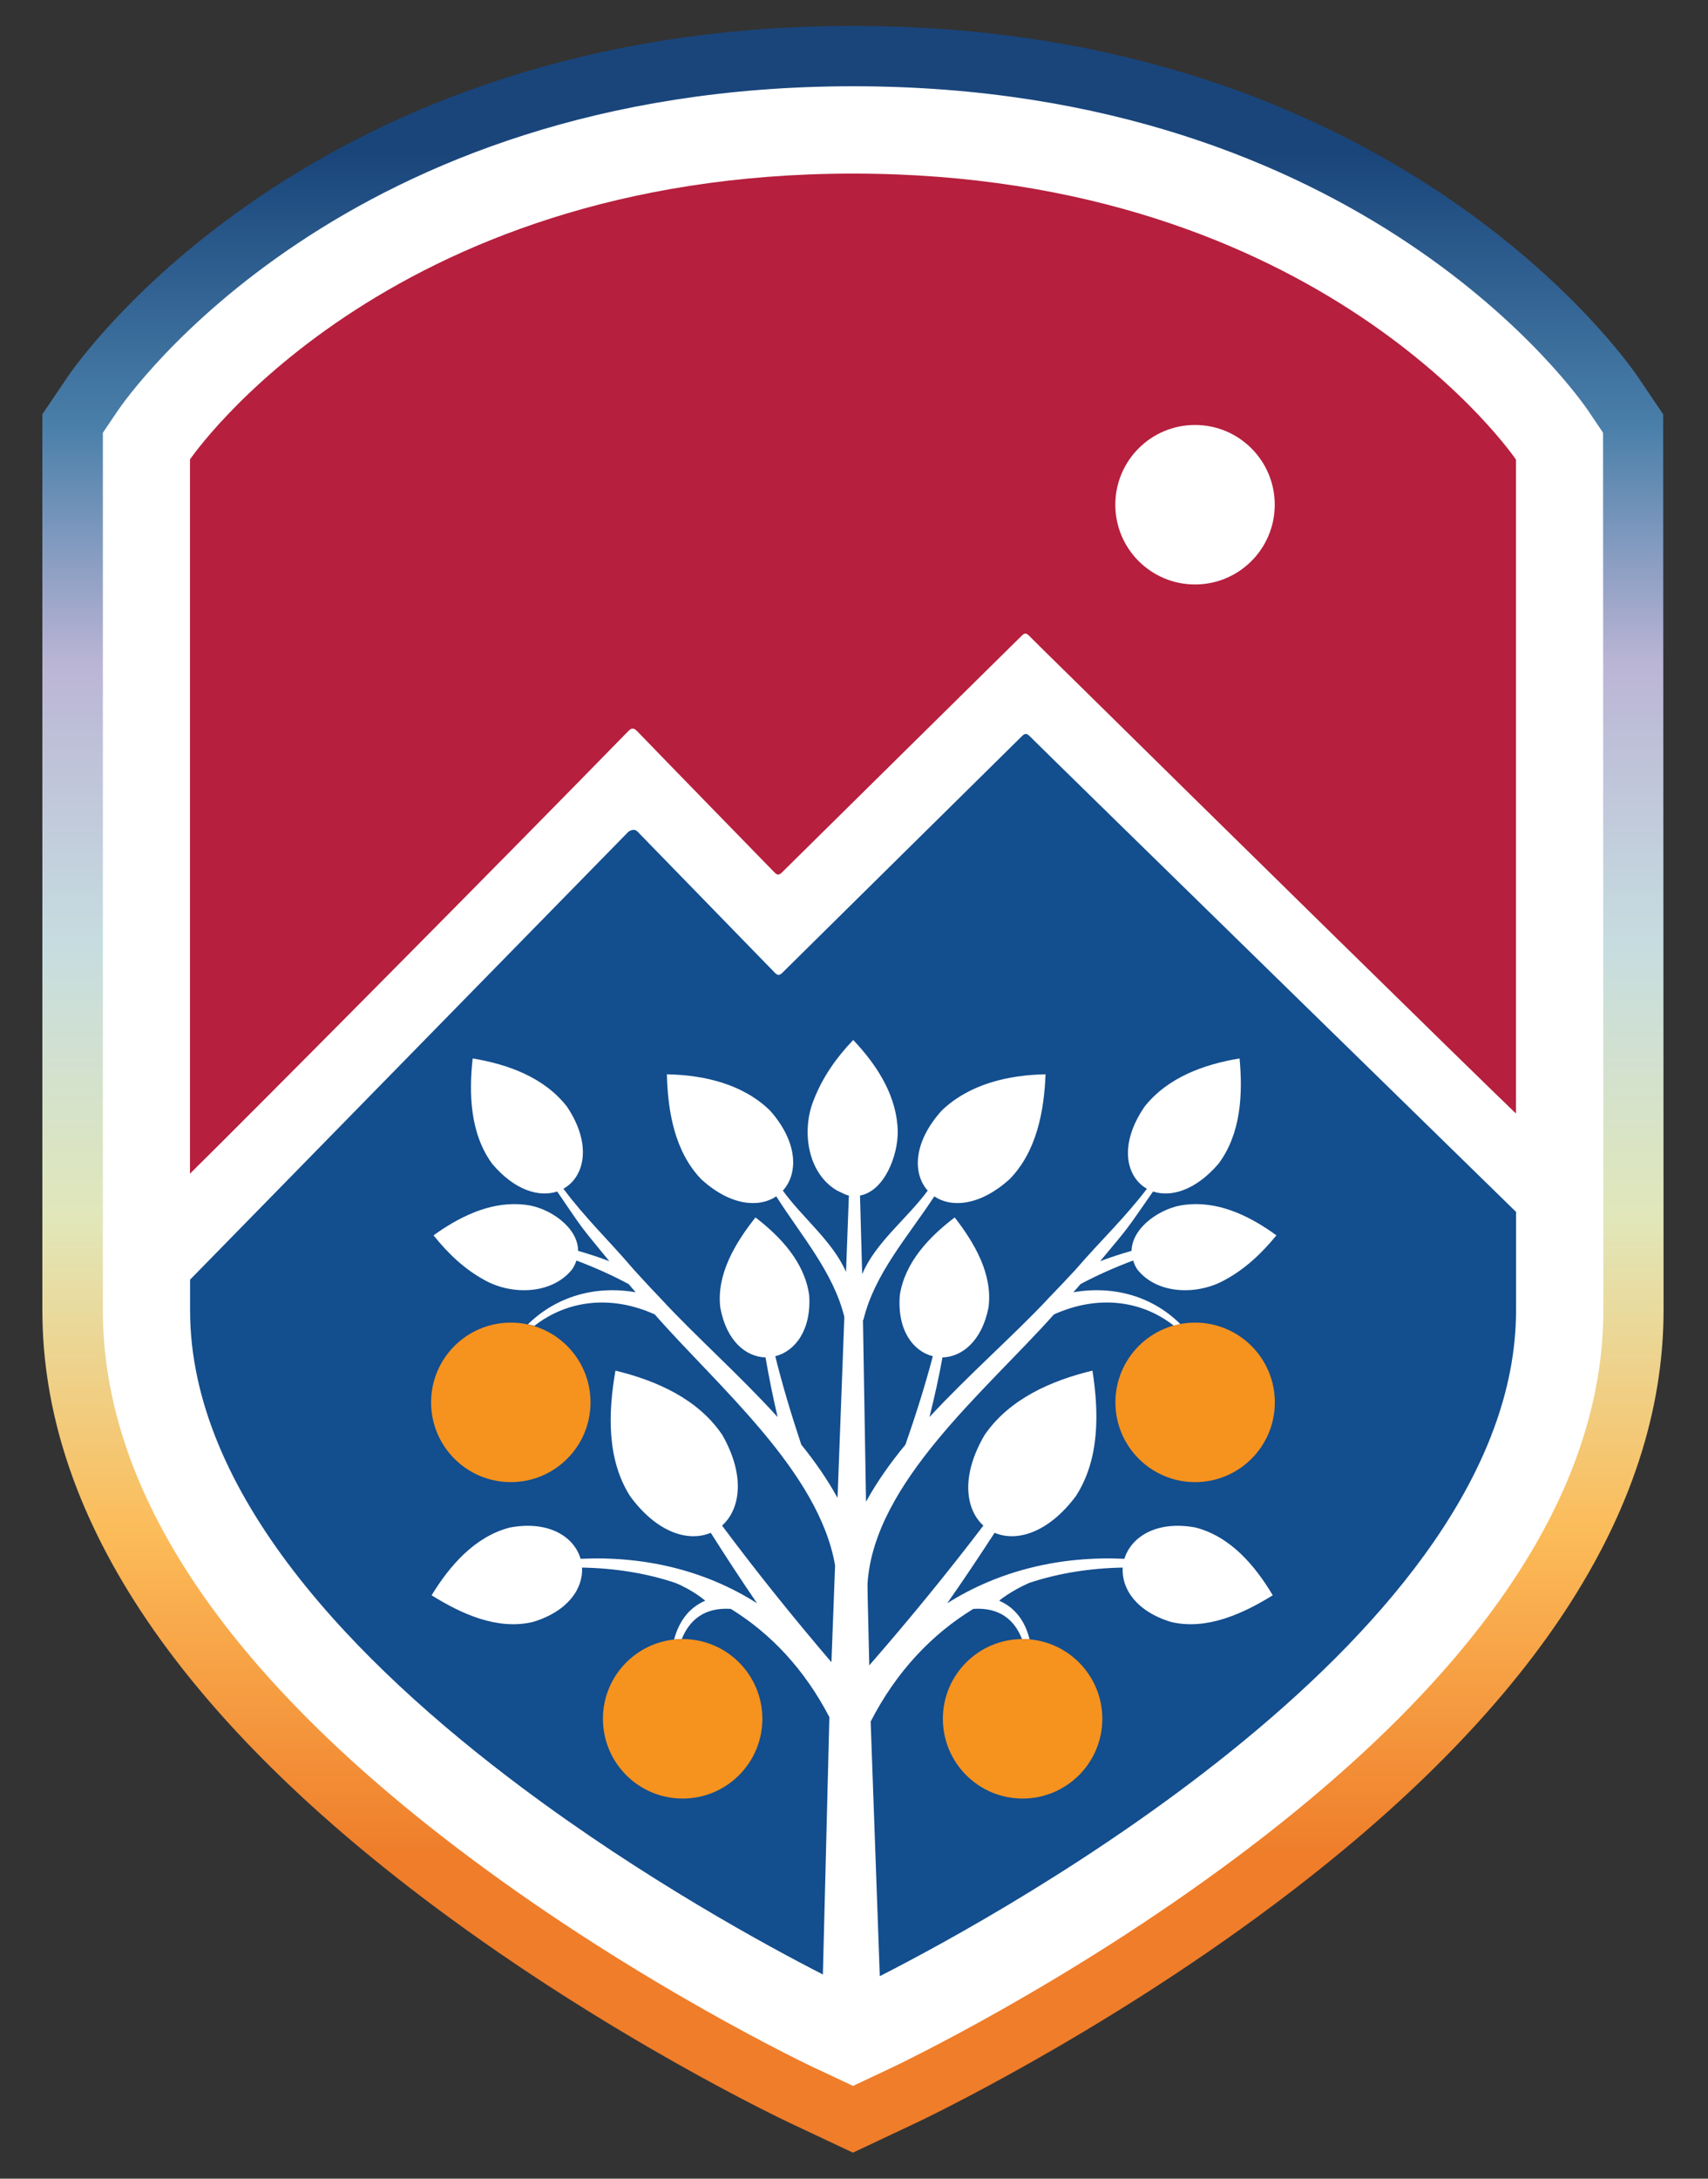 <?xml version="1.0" encoding="UTF-8"?><svg id="Layer_1" xmlns="http://www.w3.org/2000/svg" xmlns:xlink="http://www.w3.org/1999/xlink" viewBox="0 0 173.34 221.01"><rect x="0" y="0" width="173.34" height="221.01" fill="#333333" stroke="none"/><defs><style>.cls-1{fill:url(#New_Gradient_Swatch_6);}.cls-1,.cls-2,.cls-3,.cls-4,.cls-5,.cls-6{stroke-width:0px;}.cls-2{fill:url(#linear-gradient);}.cls-3{fill:#b61f3d;}.cls-4{fill:#134e8e;}.cls-5{fill:#f6921e;}.cls-6{fill:#fff;}</style><linearGradient id="New_Gradient_Swatch_6" x1="86.57" y1="218.38" x2="86.57" y2="2.63" gradientUnits="userSpaceOnUse"><stop offset=".14" stop-color="#ef7d2a"/><stop offset=".29" stop-color="#fcbb58"/><stop offset=".44" stop-color="#e1e7ba"/><stop offset=".57" stop-color="#c6dce0"/><stop offset=".7" stop-color="#bbb5d5"/><stop offset=".81" stop-color="#4b80aa"/><stop offset=".94" stop-color="#19457b"/></linearGradient><linearGradient id="linear-gradient" x1="19.28" y1="129.81" x2="19.28" y2="129.81" gradientUnits="userSpaceOnUse"><stop offset="0" stop-color="#eb2027"/><stop offset=".97" stop-color="#b31f3d"/></linearGradient></defs><path class="cls-1" d="M80.17,215.36c-.74-.35-18.35-8.69-36.22-22.06-26.31-19.67-39.65-39.99-39.65-60.38V42.02l2.57-3.8c.98-1.45,24.69-35.59,79.7-35.59s78.68,34.15,79.66,35.61l2.56,3.79.04,90.91c-.02,20.4-13.36,40.71-39.67,60.37-17.78,13.29-35.47,21.7-36.21,22.05l-6.39,3.01-6.39-3.01Z"/><path class="cls-6" d="M82.79,209.83c-.72-.34-17.83-8.46-35.16-21.43-24.68-18.45-37.19-37.12-37.19-55.48V43.9l1.52-2.25c.91-1.34,22.84-32.9,74.63-32.9s73.68,31.57,74.59,32.91l1.51,2.24.03,89.04c-.01,18.36-12.53,37.02-37.21,55.46-17.34,12.96-34.44,21.08-35.16,21.42l-3.78,1.78-3.78-1.78Z"/><path class="cls-3" d="M153.85,112.96c-4.88-4.68-31.47-30.78-44.94-44.06-1.48-1.46-2.98-2.91-4.44-4.38-.33-.34-.49-.32-.81,0-8.09,7.99-16.19,15.96-24.27,23.95-.37.37-.52.31-.85-.03-4.62-4.75-9.26-9.49-13.87-14.26-.4-.4-.58-.34-.94.02-13.16,13.49-39.05,39.56-44.45,44.86V46.61s19.62-29,67.29-29,67.28,29.01,67.28,29.01v66.34Z"/><path class="cls-4" d="M153.86,122.94v10.01c-.03,32.65-51.95,61.09-64.56,67.51-1.75.89-2.74,1.36-2.74,1.36,0,0-1.11-.52-3.04-1.52-5.59-2.86-18.1-9.64-30.59-18.99-16.82-12.58-33.64-29.8-33.64-48.38v-3.12l44.48-45.43s.54-.43.93-.02c4.62,4.76,9.26,9.5,13.88,14.26.32.34.48.39.85.03,8.08-7.99,16.18-15.97,24.26-23.95.32-.32.49-.34.82-.01,1.46,1.48,49.35,48.25,49.35,48.25Z"/><path class="cls-6" d="M129.17,161.83c-3.03,1.87-6.7,3.56-10.31,2.71-3.57-1.08-5.06-3.41-4.92-5.52-3.27.06-6.47.55-9.48,1.55-1.95.86-3.06,1.81-3.06,1.81,1.71.74,2.66,2.18,3.09,3.92-.22-.02-.46-.03-.69-.03h-.08c-.75-1.92-2.25-3.24-4.94-3.06-4.21,2.57-7.81,6.35-10.42,11.43l.93,25.88-2.74,1.36-3.04-1.52.66-26.17c-2.52-4.85-5.96-8.49-10-10.98-2.68-.18-4.21,1.14-4.98,3.06-.26,0-.78.05-.78.05.46-1.74,1.44-3.2,3.16-3.94,0,0-1.15-1.03-3.04-1.81-2.99-1-6.18-1.49-9.46-1.55.12,2.11-1.41,4.44-5,5.52-3.62.85-7.27-.84-10.27-2.71,1.85-3.01,4.37-5.94,7.93-6.87,3.99-.75,6.55.96,7.19,3.17,6.44-.3,12.63,1.15,17.91,4.51-1.61-2.35-3.17-4.74-4.7-7.15-2.23.95-5.43.04-8.18-3.71-2.39-3.75-2.23-8.51-1.49-12.74,4.15,1.01,8.37,2.86,10.84,6.52,2.36,4.12,1.84,7.54-.02,9.2,3.54,4.75,7.26,9.37,11.1,13.86l.37-9.82c-1.64-9.54-11.95-18.21-18.3-25.46-4.44-2.01-8.89-1.44-12.22,1.16-.21-.06-.43-.12-.65-.16,2.83-2.78,6.76-3.97,10.93-3.25-.24-.27-.47-.55-.71-.83-1.7-.91-3.48-1.7-5.3-2.39-.1.3-.23.59-.43.89-2.09,2.61-6.22,2.62-8.92,1.08-2.05-1.12-3.71-2.72-5.15-4.52l.46-.33c2.61-1.79,5.66-3.18,8.9-2.77,2.36.27,5.31,2.26,5.31,4.67,1.07.31,2.13.65,3.17,1.05-3.15-3.84-2.5-2.98-5.29-7.07-1.81.6-4.3-.09-6.59-2.8-2.24-3.04-2.39-7.07-1.99-10.7,3.59.6,7.26,1.92,9.57,4.89,2.58,3.84,1.78,7.13-.36,8.33,1.14,1.53,2.26,2.79,3.42,4.07,1.17,1.28,2.38,2.56,3.71,4.12.77.84,1.54,1.69,2.33,2.51.15.16.31.32.46.49.01,0,.02,0,.04.01,0,0-.01.01-.01.02,3.44,3.72,7.89,7.65,11.79,11.94-.47-2-.88-4.02-1.23-6.05-1.97-.05-3.97-1.65-4.59-5.06-.4-3.4,1.54-6.57,3.57-9.14,2.56,1.97,4.98,4.54,5.45,7.88.24,3.57-1.45,5.7-3.44,6.2.75,3.03,1.66,6.02,2.64,8.97,1.4,1.73,2.65,3.53,3.68,5.4l.69-18.36c-1.12-4.55-4.4-8.27-6.91-12.23-1.76,1.18-4.64.97-7.6-1.72-2.71-2.8-3.41-6.9-3.5-10.66,3.76.07,7.71.98,10.47,3.68,2.88,3.25,2.85,6.42,1.3,8.12,1.99,2.76,5.05,5.13,6.41,8.25l.29-7.75c-.34-.06-.88-.36-1.24-.53-3-1.79-3.58-6.12-2.32-9.18.89-2.3,2.3-4.3,4-6.07l.38.41c2.23,2.45,4.08,5.45,4.14,8.89.01,2.48-1.37,6.02-3.83,6.48l.22,7.98c1.35-3.23,4.57-5.64,6.65-8.48-1.52-1.7-1.51-4.87,1.42-8.12,2.81-2.7,6.77-3.61,10.54-3.68-.15,3.76-.91,7.86-3.67,10.66-3,2.69-5.88,2.9-7.62,1.72-2.64,4.05-6.08,7.85-7.2,12.55,0,0-.02-.01-.04-.02l.31,18.45c1.1-2.01,2.47-3.94,4-5.79,1.03-2.95,1.98-5.94,2.78-8.97-1.99-.5-3.64-2.63-3.35-6.2.52-3.34,2.98-5.91,5.57-7.88,1.99,2.57,3.88,5.74,3.43,9.14-.67,3.41-2.7,5.01-4.67,5.06-.37,2.03-.82,4.05-1.32,6.05,3.97-4.29,8.48-8.22,11.98-11.94-.01-.01-.01-.02-.01-.02.01-.01.02-.01.03-.01.16-.17.32-.33.47-.49.8-.82,1.59-1.67,2.37-2.51,2.7-3.12,4.9-5.14,7.23-8.19-2.13-1.2-2.88-4.49-.24-8.33,2.35-2.97,6.04-4.29,9.64-4.89.34,3.63.14,7.66-2.15,10.7-2.34,2.71-4.83,3.4-6.63,2.8-2.86,4.09-2.16,3.23-5.37,7.07,1.05-.4,2.11-.74,3.19-1.05.04-2.41,3.01-4.4,5.38-4.67,3.25-.41,6.28.98,8.86,2.77l.46.33c-1.48,1.8-3.15,3.4-5.23,4.52-2.72,1.54-6.85,1.53-8.9-1.08-.19-.3-.32-.59-.41-.89-1.84.69-3.63,1.48-5.34,2.39-.24.28-.48.56-.73.83,4.19-.72,8.09.47,10.87,3.24-.23.04-.44.09-.66.16-3.29-2.59-7.72-3.16-12.18-1.15-6.88,7.72-18.29,17.06-18.92,27.35l.02,1.45.16,6.8c4.01-4.6,7.88-9.32,11.58-14.18-1.83-1.66-2.3-5.08.13-9.2,2.52-3.66,6.76-5.51,10.94-6.52.66,4.23.75,8.99-1.69,12.74-2.81,3.75-6.03,4.66-8.24,3.71-1.57,2.41-3.16,4.8-4.81,7.15,5.33-3.36,11.54-4.81,17.98-4.51.68-2.21,3.26-3.92,7.24-3.17,3.55.93,6.02,3.86,7.82,6.87Z"/><circle class="cls-6" cx="121.28" cy="51.2" r="8.09"/><path class="cls-2" d="M19.29,129.81s0,0,0,0c0,0,0,0,0,0Z"/><circle class="cls-5" cx="103.78" cy="174.36" r="8.09"/><circle class="cls-5" cx="121.29" cy="142.26" r="8.09"/><circle class="cls-5" cx="51.84" cy="142.26" r="8.09"/><circle class="cls-5" cx="69.28" cy="174.36" r="8.09"/></svg>